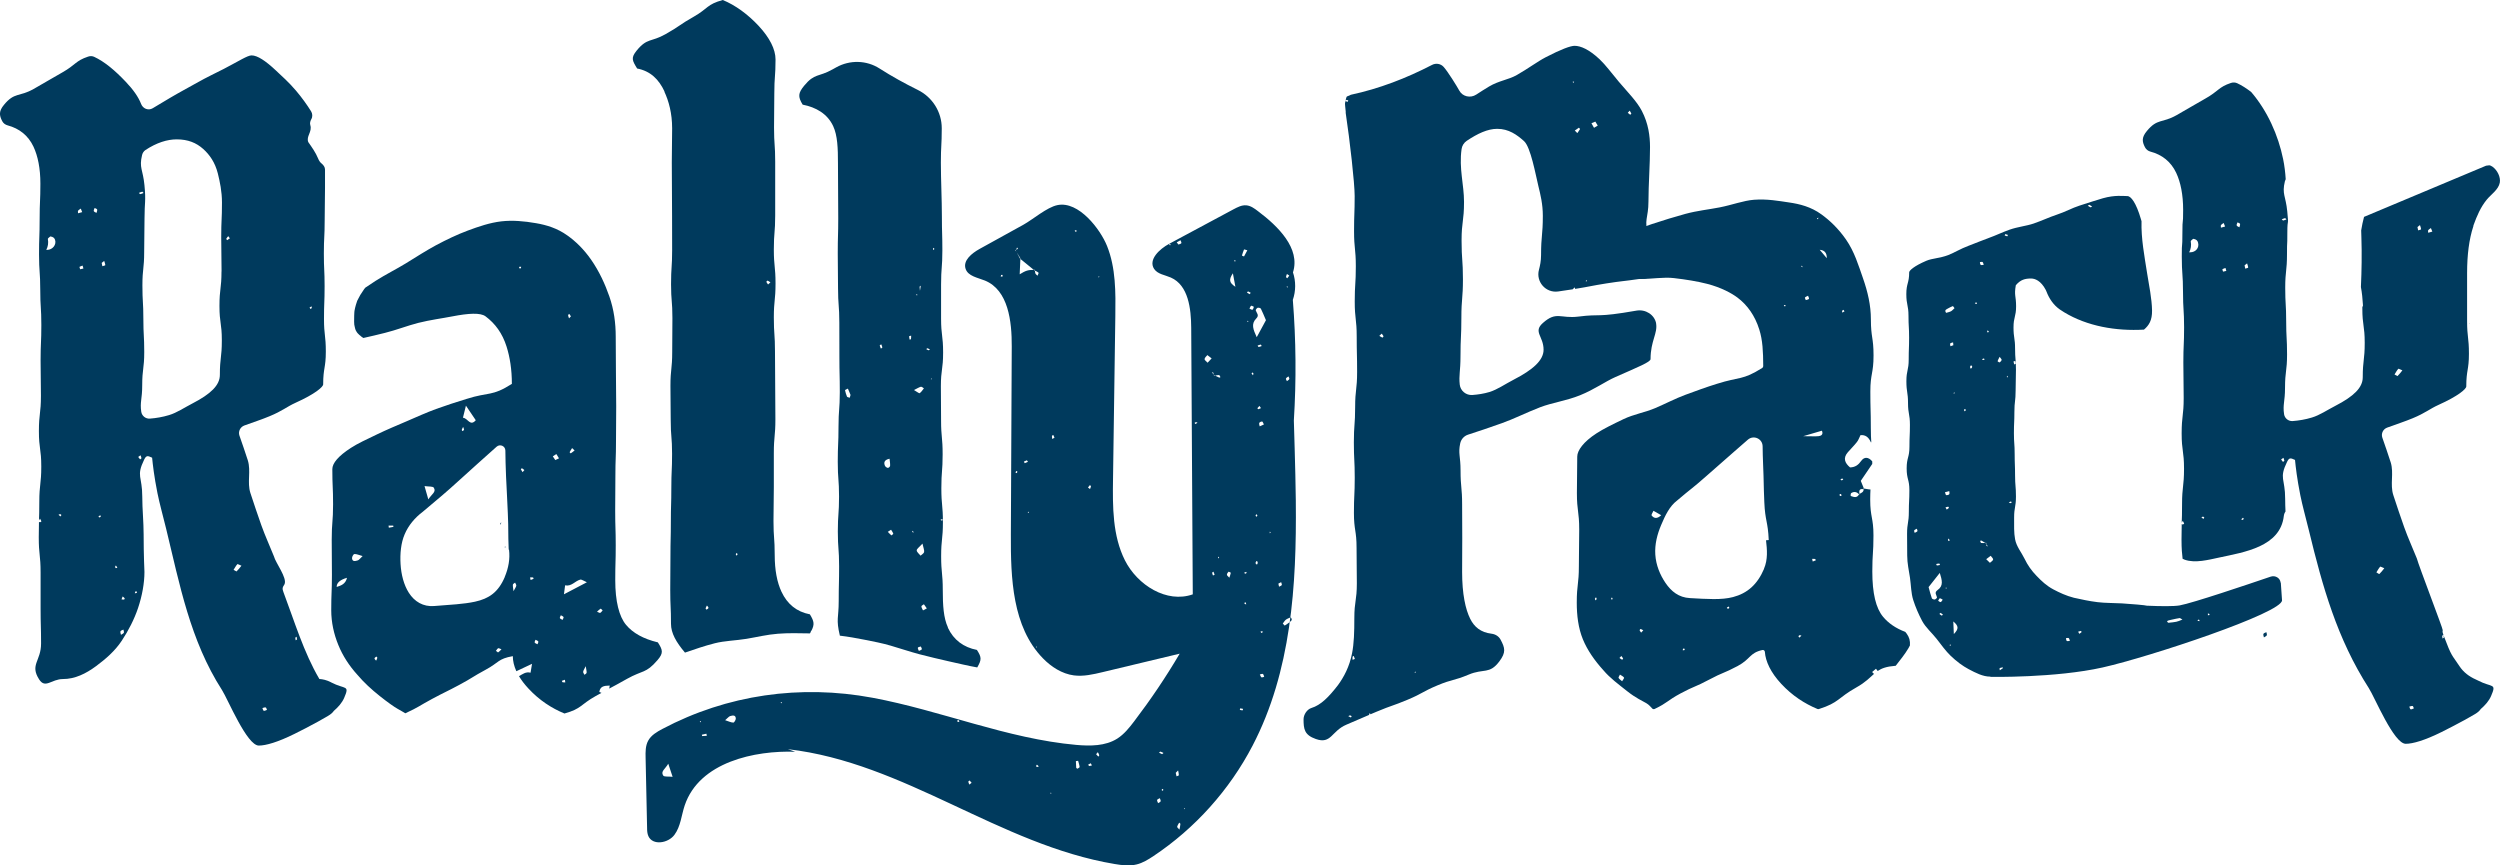 <?xml version="1.0" encoding="UTF-8"?>
<svg id="Layer_2" data-name="Layer 2" xmlns="http://www.w3.org/2000/svg" viewBox="0 0 368.3 127.47">
  <defs>
    <style>
      .cls-1 {
        fill: #003a5d;
      }
    </style>
  </defs>
  <g id="Artwork">
    <g>
      <path class="cls-1" d="m139.65,92.43c-.65-1.39-.76-3.26-.76-5.5,0-2.5-.24-2.5-.24-5s.26-2.5.26-5-.23-2.5-.23-5,.19-2.5.19-5-.23-2.5-.23-5-.03-2.5-.03-5,.33-2.5.33-5-.3-2.5-.3-5,0-2.5,0-5,.19-2.5.19-5.01-.07-2.5-.07-5-.15-5.45-.15-7.96.13-2.51.13-5.01c0-.02,0-.04,0-.06,0-2.4-1.38-4.58-3.53-5.64-1.94-.96-3.83-2-5.64-3.16-1.92-1.23-4.37-1.28-6.37-.17-.16.09-.33.18-.52.29-2.13,1.2-2.65.53-4.21,2.42-.88,1.08-.95,1.6-.22,2.79,1.96.38,3.64,1.34,4.49,3.15.65,1.39.71,3.28.71,5.51,0,2.56.04,5.51.04,8.08s-.07,2.56-.07,5.13.04,2.56.04,5.12.19,2.56.19,5.12.01,2.56.01,5.12.06,2.56.06,5.13-.19,2.56-.19,5.13-.11,2.56-.11,5.13.19,2.56.19,5.13-.18,2.56-.18,5.12.19,2.56.19,5.13-.06,2.57-.06,5.13-.42,2.6.17,5.1c1.27.15,2.4.36,3.69.61,1.25.25,2.53.49,3.79.86,1.47.43,2.86.9,4.21,1.26,1.49.39,2.92.72,4.27,1.03,1.52.34,2.93.68,4.28.92.65-1.14.66-1.48-.05-2.58-1.96-.38-3.43-1.46-4.28-3.28Zm-14.47-33.83c-.24-.09-.38-.1-.4-.16-.12-.31-.23-.63-.29-.95-.01-.05.27-.16.42-.24.13.3.27.6.38.9.03.07-.04.17-.11.45Zm10.47-16.52c-.05.29-.08.52-.12.76-.02-.2-.05-.4-.06-.6,0-.04.09-.08.19-.16Zm-.53,1.27v.17s-.2-.08-.2-.08l.2-.1Zm-5.35,8c-.06-.16-.14-.32-.17-.48,0-.03.15-.09.23-.14.06.15.13.3.16.46,0,.04-.14.11-.21.16Zm.61,17.29c-.23-.52-.09-.9.67-1.06.04.37.1.71.08,1.05,0,.11-.23.32-.33.3-.15-.02-.36-.16-.42-.3Zm.95,10.24c-.19-.16-.36-.35-.54-.53.13-.08.26-.17.48-.31.12.19.26.37.33.57.02.06-.27.28-.28.27Zm2.88-28.92s-.12.06-.19.09c-.04-.17-.09-.33-.09-.5,0-.04.2-.07.3-.1,0,.17,0,.35-.03.52Zm.17,28.41c.03-.06.06-.13.08-.19.05.09.11.18.16.27-.08-.02-.16-.05-.24-.07Zm1.3-21.39c.11-.03.29.15.43.23-.2.25-.37.54-.62.71-.09.06-.39-.2-.84-.46.48-.24.74-.41,1.03-.49Zm.22,23.11c.14.65.29.96.24,1.24-.04.2-.34.35-.52.53-.2-.26-.56-.51-.57-.78,0-.23.38-.47.84-.99Zm-.11,15.57c-.06.12-.28.15-.42.23-.06-.16-.19-.34-.15-.47.03-.1.28-.12.44-.18.05.15.19.34.14.43Zm.19-5.73c-.09-.21-.23-.4-.24-.6,0-.1.24-.21.37-.31.14.2.29.41.43.61-.15.08-.3.16-.57.3Zm.81-38.33c-.12-.03-.24-.12-.35-.18.07-.04.14-.08.21-.12.12.06.24.13.35.19-.07.04-.15.13-.21.11Zm.34,4.25l.1-.14.03.18-.13-.04Zm.38-19.01c-.02-.07-.04-.13-.07-.21.04-.04.09-.08.14-.12.02.06.07.13.06.19-.01.06-.09.1-.13.14Zm1.23,39.65c.06,0,.11.07.17.11-.06.03-.12.06-.18.1-.06-.04-.11-.08-.17-.12.06-.03.12-.09.19-.09Z"/>
      <path class="cls-1" d="m280.89,93.35c-.05-.07-.1-.13-.2-.26-1.41-.53-2.49-1.28-3.28-2.23-1.05-1.27-1.58-3.44-1.58-6.67,0-2.65.17-2.65.17-5.3s-.48-2.65-.48-5.3c0-.61.02-1.08.04-1.48-.3,0-.65-.1-.97-.14.01.04.03.07.04.1-.04,0-.06-.01-.09-.02.05.43-.3.55-.6.71,0,.04.01.08.02.12-.03-.03-.05-.05-.08-.07-.29.59-.76.43-1.22.26-.04-.01-.03-.36.05-.42.44-.29.83-.18,1.17.16,0,0,0,0,0,0,0,0,0,0,0,0,.02-.01.04-.02.06-.03-.07-.46-.05-.84.6-.71,0-.03,0-.06-.01-.1.02,0,.04,0,.06,0-.16-.4-.32-.8-.46-1.13.62-.91,1.17-1.71,1.69-2.49,0-.02,0-.04,0-.06,0-.11,0-.22,0-.32-.56-.67-1.18-.69-1.61-.09-.44.62-.9.96-1.66.98-.76-.64-1.08-1.36-.33-2.23.44-.51.93-.98,1.34-1.51.23-.28.34-.65.53-1.02.73-.05,1.19.29,1.53,1.06.04,0,.03,0,.06-.01-.04-.53-.07-1.16-.07-2.17,0-2.65-.07-2.65-.07-5.3s.47-2.65.47-5.31-.39-2.65-.39-5.31c0-2.08-.46-4.05-1.16-6.06-.66-1.88-1.25-3.9-2.51-5.72-1.15-1.65-2.42-2.83-3.62-3.7-1.54-1.12-3.2-1.53-4.8-1.76-1.45-.21-3.18-.54-5.14-.39-1.55.12-3.2.76-5.04,1.12-1.57.31-3.29.48-5.06.96-1.57.43-3.21.93-4.93,1.5-1.41.47-2.99,1.08-4.51,1.67.21,2.12.23,4.24.05,6.36.95,0,1.89.05,2.8.06,1.73,0,3.39-.31,4.91-.13,1.8.21,3.46.48,4.86.84,2.11.54,3.65,1.4,4.48,2.02,1.47,1.1,2.59,2.67,3.23,4.72.5,1.57.57,3.27.58,5.39,0,.11-.06.21-.15.27-2.94,1.85-3.26,1.25-6.69,2.34-1.55.48-3.07,1.04-4.62,1.61-1.52.56-2.96,1.33-4.47,1.97-1.49.63-3.15.9-4.64,1.61-1.59.76-2.96,1.43-3.99,2.1-1.92,1.24-2.84,2.52-2.84,3.43,0,2.69-.05,2.69-.05,5.37s.34,2.69.34,5.38-.05,2.69-.05,5.38-.31,2.69-.31,5.38c0,1.87.22,3.74.9,5.4.66,1.61,1.74,3.15,3.03,4.57.96,1.14,2.23,2.07,3.5,3.08,1.27,1.01,2.29,1.45,2.81,1.76.42.24.67.58.89.8.09.09.24.11.35.05,1.91-.91,1.83-1.22,3.82-2.29,2.05-1.1,2.14-.92,4.19-2.02,2.05-1.1,2.15-.91,4.21-2.01,1.94-1.04,1.73-1.93,3.65-2.36.18-.04.34.09.36.27.1,1.41.86,3.04,2.4,4.7,1.63,1.76,3.46,2.93,5.35,3.72.07.03.15.03.23,0,2.98-.95,2.72-1.62,5.52-3.19,1.34-.75,1.96-1.44,2.59-1.99-.08-.01-.19-.18-.29-.27.19-.16.38-.32.57-.48.07.09.15.2.25.33.58-.39,1.29-.66,2.58-.76.03,0,.05,0,.07,0,.65-.84,1.33-1.66,1.88-2.59.08-.13.15-.27.22-.41.05-.7-.08-1.18-.48-1.75Zm-45.83-4.9c-.04-.08-.11-.17-.1-.25.01-.07.11-.14.17-.21.03.09.07.17.1.26-.06.07-.12.13-.17.2Zm3.8,8.19c.09.12.19.24.26.38.01.03-.13.18-.15.17-.14-.07-.26-.17-.39-.26.09-.1.19-.2.28-.29Zm-1.35-8.31c-.06-.02-.16-.04-.16-.07,0-.07.04-.14.06-.22.06.02.15.04.15.07,0,.07-.03.14-.04.21Zm1.46,12.03c-.18-.16-.4-.29-.52-.49-.05-.08.11-.29.2-.49.21.15.48.25.6.44.06.09-.18.35-.28.54Zm2.81-7.15c-.08-.12-.18-.23-.24-.37-.01-.03.13-.19.17-.18.14.05.27.14.38.2-.1.11-.21.23-.32.34Zm1.54-17.27c-.08-.1.17-.46.27-.69.36.21.72.42,1.14.65-.62.58-1.07.47-1.41.04Zm4.59,19.87c0-.08,0-.17.04-.23.02-.04.11-.03.18-.04.02.07.05.15.07.22-.1.02-.19.04-.28.05Zm6.82-6.21c-.03.05-.14.06-.21.09-.04-.06-.08-.12-.12-.19.1-.05.21-.1.31-.15.01.08.06.18.03.24Zm5.15-5.8c-.99,2.33-2.48,3.61-4.57,4.16-1.7.45-3.82.29-6.36.15-1.63-.09-2.74-.98-3.6-2.25-.79-1.17-1.39-2.59-1.49-4.16-.1-1.52.29-3.01.86-4.35.59-1.4,1.23-2.77,2.36-3.62,2.12-1.81,2.19-1.73,4.27-3.57,2.09-1.85,2.1-1.84,4.19-3.68.68-.6,1.36-1.19,1.96-1.71.85-.73,2.16-.14,2.17.98.01.81.03,1.72.07,2.65.12,2.8.06,2.8.18,5.59.12,2.8.53,2.78.65,5.57,0,0-.4.03-.4.03.16,1.39.29,2.82-.3,4.2Zm3.12-38.67c-.07,0-.13-.03-.2-.06.02-.05.05-.14.07-.14.07,0,.13.04.2.06-.03.05-.05.13-.08.13Zm4.93-13.05c-.06.08-.12.16-.19.23-.02-.06-.04-.12-.05-.18.08-.02.16-.04.24-.05Zm-2.02,11.75c.11-.12.29-.18.45-.26.05.16.19.37.13.46-.08.11-.3.13-.46.18-.04-.13-.17-.33-.12-.38Zm-.83,50.11c-.05-.07-.14-.16-.13-.21.02-.07.13-.12.2-.17l.24.09c-.11.1-.21.19-.32.29Zm.28-54.65c.03-.06.06-.11.09-.17.04.08.08.17.12.25-.07-.03-.14-.05-.21-.08Zm1.69,43.43c-.03-.13-.06-.26-.09-.39.15,0,.3-.01.44.02.04,0,.07.12.11.19-.16.06-.31.12-.47.19Zm.92-18.47c-.55.06-1.11.01-2.32.01,1.32-.39,2.03-.59,2.75-.81.22.49-.03.75-.44.79Zm1.15-26.21c-.4-.49-.67-.8-1.04-1.24q1.07.08,1.04,1.24Zm1.96,35.03c-.06-.04-.08-.15-.08-.23,0-.03.17-.09.2-.07.06.06.08.16.11.24-.08.02-.19.09-.23.06Zm.25-2.3c-.07-.03-.14-.06-.21-.09.09-.07.17-.16.26-.2.03-.01.11.11.17.17-.07.04-.14.08-.22.12Zm.07-24.73c0-.09-.04-.19-.01-.26.02-.06.12-.09.19-.14.05.08.1.15.15.23-.11.06-.22.12-.32.18Z"/>
      <path class="cls-1" d="m243.99,47.67c-.24-1.32-1.58-2.14-2.9-1.91-6.09,1.07-5.12.44-8.56.88-2.65.33-3.22-.84-5.22.93-1.5,1.32.09,1.95.09,3.95,0,1.57-1.6,2.97-4.4,4.41-1.28.66-2.4,1.46-3.57,1.82-.83.25-1.69.38-2.52.44-.92.07-1.76-.61-1.86-1.53-.15-1.39.11-1.96.11-4.14,0-2.85.13-2.85.13-5.69s.23-2.84.23-5.69-.2-2.85-.2-5.69.36-2.85.36-5.7c0-2.59-.76-4.91-.36-7.79.07-.5.35-.94.77-1.22,1.6-1.07,3.08-1.76,4.48-1.76,1.7,0,2.9.87,3.95,1.81.98.88,1.7,4.92,2.11,6.61.31,1.25.66,2.69.66,4.39,0,2.89-.26,2.89-.26,5.78,0,.9-.16,1.59-.31,2.17-.48,1.77,1.01,3.46,2.83,3.2.88-.13,1.57-.23,2.14-.32.1-.1.2-.19.29-.29.02.08.05.16.07.23,2.26-.36,2.29-.44,4.62-.81,2.36-.37,2.37-.29,4.74-.64.27-.03.54-.05.81-.06.74-.03,1.34-.62,1.37-1.36.06-1.36.04-2.72-.06-4.08-.18-.28-.4-.62-.58-.9-.05-.04-.08-.09-.1-.14-.72-2.12,0-2.43,0-4.88s.23-5.46.23-8.02c0-1.63-.24-3.47-1.2-5.32-.74-1.43-2.07-2.74-3.39-4.3-1.09-1.3-1.95-2.48-2.83-3.31-1.55-1.46-2.8-1.99-3.69-1.99-.62,0-2.01.52-4.27,1.69-1.16.6-2.65,1.71-4.24,2.61-1.22.7-2.62.82-4.1,1.7-.64.38-1.25.78-1.89,1.19-.84.55-2,.3-2.48-.58-.35-.64-1.66-2.77-2.31-3.5-.43-.48-1.13-.6-1.71-.3-3.78,1.96-7.79,3.51-11.96,4.4-.14.08-.28.14-.45.2-.03.01-.07.03-.1.04-.02.01-.04.02-.06.04,0,0-.01.02-.02.04-.01.04-.04.1-.04.1-.01.05-.03.09-.04.14-.03.1-.05.2-.07.3.05-.04.09-.07.14-.11.09.03.17.06.26.08-.04.08-.09.23-.1.22-.11-.03-.21-.07-.31-.12-.02.1-.05.2-.07.3,0,.06,0,.13,0,.2,0,.12.02.24.03.35.03.23.05.46.07.69,0,.07,0,.14,0,.21.62,4.13,1.32,10.36,1.32,12.24,0,2.59-.09,2.59-.09,5.18s.26,2.59.26,5.18-.16,2.59-.16,5.18.29,2.59.29,5.18.06,2.59.06,5.19-.29,2.59-.29,5.19-.19,2.59-.19,5.19.13,2.59.13,5.19-.12,2.59-.12,5.18.39,2.59.39,5.19.04,2.6.04,5.19-.37,2.6-.37,5.19c0,1.94-.04,3.65-.34,5.16-.39,1.96-1.17,3.42-2.06,4.65-1.38,1.79-2.55,2.96-3.92,3.38-.65.2-1.16.98-1.16,1.67,0,1.43.12,2.31,1.81,2.9,2.29.81,2.28-1.18,4.52-2.12,1.78-.75,2.15-.93,3.35-1.44-.01-.03-.02-.06-.02-.09.01-.06.08-.11.12-.17.02.06.04.12.07.18.27-.12.57-.24.95-.4,2.24-.94,2.29-.81,4.53-1.75,2.24-.94,2.15-1.17,4.39-2.11,2.24-.94,2.37-.65,4.61-1.59,2.24-.94,3.05,0,4.51-1.94,1.02-1.35.83-1.99.19-3.2-.26-.5-.77-.81-1.32-.88-1.63-.2-2.56-1-3.16-2.2-.7-1.4-1.19-3.66-1.19-6.9,0-2.49.02-2.49.02-4.98s-.02-2.49-.02-4.98-.23-2.49-.23-4.99c0-2.09-.37-2.52-.05-4,.13-.6.57-1.09,1.16-1.28,1.52-.49,3.19-1.05,4.95-1.68,1.79-.63,3.61-1.56,5.65-2.35,1.8-.69,3.89-.96,5.89-1.77,2.13-.86,3.74-2.04,5.22-2.69,3.35-1.48,5.17-2.21,5.17-2.64,0-2.7,1.08-3.78.81-5.29Zm-3.9-31.37c.08.15.18.29.24.44,0,.03-.16.17-.17.16-.13-.08-.24-.19-.36-.29.1-.1.2-.2.29-.31Zm-5.07,1.61c.11.19.24.39.36.59-.19.11-.37.22-.55.33-.12-.22-.25-.45-.38-.67.16-.07.32-.14.58-.25Zm-1.3,23.32l.06.22-.18-.03.12-.19Zm-1.11-22.41s.17.16.16.19c-.11.2-.25.39-.4.6-.17-.17-.27-.27-.37-.38.2-.14.4-.29.61-.42Zm-.71-6.81l-.07.2-.17-.15.24-.05Zm-32.88,93.69c-.13-.06-.26-.13-.39-.19.09-.04.17-.12.25-.12.09,0,.17.08.25.12-.04.07-.1.19-.11.19Zm.24-8.5c0-.15-.03-.3,0-.45,0-.04.11-.08.17-.12.06.15.11.3.17.45-.11.04-.22.08-.33.12Zm4.4-47.46c-.16-.07-.31-.17-.46-.26.12-.11.23-.22.35-.33.09.13.21.24.27.39.01.04-.14.22-.17.21Zm4.7,49.29l.2-.09v.17s-.2-.08-.2-.08Z"/>
      <polygon class="cls-1" points="198.73 102.5 198.73 102.65 198.55 102.57 198.73 102.5"/>
      <path class="cls-1" d="m96.9,94.63c-2.11-.51-3.67-1.37-4.68-2.59-1.01-1.22-1.58-3.45-1.58-6.57,0-2.56.07-2.56.07-5.12s-.08-2.56-.08-5.12.03-2.56.03-5.12.09-2.56.09-5.12.03-2.56.03-5.12-.04-2.56-.04-5.13-.03-2.56-.03-5.13c0-2.01-.26-3.99-.94-5.94-.63-1.81-1.47-3.66-2.69-5.42-1.11-1.59-2.32-2.73-3.49-3.56-1.49-1.07-3.06-1.54-4.61-1.81-1.78-.31-3.48-.46-5.14-.27-1.67.2-3.3.75-4.96,1.37-1.52.57-3.06,1.3-4.67,2.16-1.42.77-2.86,1.69-4.41,2.65-1.38.85-2.93,1.61-4.46,2.58-.5.32-1,.66-1.51,1-.04.04-.07.09-.11.13-.04.05-.06.08-.08.1-.02.03-.04.06-.07.11-.17.24-.34.49-.49.74-.15.26-.29.52-.42.79-.02.05-.04.08-.05.11,0,.03-.02.07-.04.13-.05.14-.1.28-.14.43-.09.3-.16.61-.21.91,0,.06-.02.18-.02.23-.01.16-.01.32-.02.47,0,.3-.02.59-.01.88,0,.12.02.24.02.37,0,.02,0,.02,0,.04.05.21.08.43.14.63.02.07.05.14.07.2,0,0,0,0,0,0,.06.08.11.19.16.28-.01-.02.09.13.13.17.08.08.16.16.24.24.12.11.54.41.19.18.14.09.28.19.41.28,1.04-.23,2.1-.48,3.17-.75,1.67-.41,3.3-1.06,4.9-1.47,1.79-.45,3.54-.67,5.02-.96,2.42-.47,4.16-.57,4.91-.01,1.42,1.06,2.48,2.49,3.1,4.46.49,1.56.78,3.37.78,5.49-2.97,1.89-3.33,1.15-6.69,2.22-1.49.46-2.99.94-4.48,1.48-1.47.54-2.9,1.19-4.36,1.82-1.44.61-2.88,1.22-4.32,1.91-1.54.74-2.85,1.34-3.85,1.99-1.86,1.2-2.75,2.26-2.75,3.14,0,2.59.11,2.59.11,5.19s-.2,2.6-.2,5.19.03,2.6.03,5.2-.1,2.6-.1,5.2c0,1.8.39,3.54,1.05,5.14.63,1.55,1.58,3.04,2.83,4.41.93,1.1,2.04,2.12,3.26,3.09,1.22.97,2.11,1.59,2.62,1.88.51.3.9.5,1.15.67,2.04-.94,1.98-1.06,3.95-2.12,1.98-1.06,2.01-1,3.99-2.06,1.98-1.06,1.92-1.17,3.9-2.24,1.98-1.06,1.79-1.61,4-2,0,.7.17,1.44.52,2.22.78-.37,1.5-.7,2.31-1.09-.09.53-.16.92-.22,1.31-.69-.19-1.18.22-1.7.51.35.59.81,1.2,1.39,1.82,1.6,1.73,3.45,2.92,5.31,3.68,2.54-.71,2.31-1.29,4.61-2.58.32-.18.59-.33.84-.46-.11-.05-.22-.09-.32-.14.13-.8.63-.92,1.54-.94-.03.17-.06.31-.08.45.72-.38,1.28-.68,2.65-1.45,2.3-1.29,2.74-.74,4.46-2.74.91-1.06.79-1.49.03-2.66Zm-47.3-8.16q-.02-.91,1.52-1.35c-.21.92-.86,1.14-1.52,1.35Zm3.09-3.91c-.33.1-.79.24-.83-.33-.01-.21.21-.61.35-.61.31-.02.64.14,1.21.3-.38.35-.52.58-.72.64Zm2.72,14.77c-.09-.11-.24-.22-.24-.33,0-.1.18-.19.27-.28.05.07.16.14.15.19-.03.15-.11.28-.18.42Zm1.87-19.59c-.01-.08-.02-.15-.04-.31.24,0,.47-.01.69,0,.01,0,.03.19.03.19-.22.05-.45.08-.68.12Zm11.36-17.98c.58.86,1,1.48,1.45,2.15-.84.97-1.17-.32-1.89-.37.13-.51.24-.99.44-1.78Zm-.41,3.13c.05.15.13.3.13.45,0,.05-.18.11-.27.17-.02-.08-.08-.17-.05-.23.04-.14.13-.26.19-.39Zm-4.32,8.96c.4.63-.32.94-.81,1.72-.24-.84-.36-1.26-.56-1.96.63.09,1.24.02,1.37.24Zm9.46,24.27s-.2-.16-.31-.24c.11-.13.19-.3.33-.38.08-.04.25.07.49.15-.19.19-.33.36-.51.47Zm1-11.13c-.96,2.27-2.34,3.2-4.39,3.65-1.64.36-3.64.45-6.02.64-1.62.13-2.9-.65-3.73-1.95-.73-1.14-1.13-2.68-1.22-4.23-.09-1.51.05-3.1.6-4.38.57-1.35,1.54-2.47,2.63-3.29,2.04-1.75,2.08-1.71,4.1-3.49,2.02-1.78,1.98-1.82,4-3.61,1.01-.9,2.05-1.82,2.82-2.52.5-.45,1.29-.1,1.29.57.01,1.05.04,2.44.1,3.8.12,2.7.15,2.7.26,5.4.12,2.7.02,2.7.13,5.4,0,0,.05,0,.05,0,.16,1.34-.07,2.68-.63,4.01Zm1.28,2.11c-.05-.5-.12-.75-.09-.98.02-.11.21-.19.32-.29.06.15.2.32.18.45-.04.21-.19.39-.41.81Zm9-20.74c-.19.15-.37.3-.57.43-.01,0-.18-.15-.16-.18.1-.2.23-.39.36-.6.17.16.27.25.37.35Zm-.79-20.12c.08.12.16.24.25.36-.09.1-.19.2-.28.3-.05-.16-.12-.31-.14-.47,0-.06.11-.13.17-.19Zm-7.33-6.7c-.02-.07-.04-.15-.07-.22.1,0,.21-.02.31-.03-.01.08,0,.17-.05.23-.03.04-.13.02-.2.02Zm.45,30.01c-.09-.14-.18-.27-.25-.41-.01-.03.14-.17.16-.16.13.07.24.18.36.27-.09.1-.18.21-.27.31Zm1.19,15.9c-.02-.13-.05-.26-.08-.39.15,0,.29-.01.43.01.04,0,.06.13.09.2-.15.06-.3.12-.45.18Zm1.01,9.46c-.15-.08-.34-.13-.41-.25-.05-.08.08-.27.12-.41.14.08.34.13.41.25.05.09-.07.27-.12.42Zm2.63-27.13c-.12-.18-.24-.37-.37-.55.18-.11.35-.23.52-.34.13.21.26.42.39.63-.15.07-.3.14-.55.26Zm.81,22.86c.14.09.34.14.4.27.04.09-.09.27-.14.41-.14-.08-.34-.14-.4-.26-.04-.09.09-.27.14-.41Zm.23,9.86s-.06-.13-.08-.2c.15-.05.3-.11.45-.16.02.13.04.26.06.39-.15,0-.29,0-.43-.03Zm3.26-1.08c-.07-.15-.22-.31-.2-.45.03-.21.17-.4.38-.83.07.5.15.74.13.97-.01.11-.2.2-.31.3Zm-3.03-11.87c.07-.54.12-.93.17-1.32.94.21,1.46-.64,2.23-.84.21-.05.49.18.98.39-1.25.65-2.21,1.16-3.38,1.77Zm5.35,2.74c-.08.04-.24-.08-.48-.17.2-.18.35-.35.53-.45.04-.02.2.16.3.25-.12.13-.21.3-.35.36Z"/>
      <path class="cls-1" d="m49.99,74.24c-.06.01-.16.06-.17.04-.04-.06-.05-.14-.07-.21.1-.02.19-.04.29-.06-.01.08-.03.15-.05.23Z"/>
      <polygon class="cls-1" points="51.19 81.63 51.28 81.43 51.37 81.64 51.19 81.63"/>
      <path class="cls-1" d="m66.37,65.65c.07.03.14.06.21.09-.04.08-.07.15-.11.23-.06-.03-.18-.06-.18-.1,0-.07.05-.15.08-.23Z"/>
      <path class="cls-1" d="m66.94,93.17c.07-.04.15-.11.22-.11.06,0,.12.08.19.13-.07.04-.14.08-.21.12-.07-.05-.14-.09-.2-.14Z"/>
      <path class="cls-1" d="m83.22,92.63c-.07.04-.15.1-.22.1-.06,0-.12-.09-.18-.14.07-.04.14-.07.21-.11.07.05.13.1.19.15Z"/>
      <polygon class="cls-1" points="81.96 73.13 82.12 73.26 81.9 73.32 81.96 73.13"/>
      <polygon class="cls-1" points="74.48 80.52 74.48 80.65 74.3 80.59 74.48 80.52"/>
      <path class="cls-1" d="m73.84,76.93c-.02.13-.04.26-.06.4-.03-.07-.05-.14-.08-.21.05-.06.09-.12.14-.18Z"/>
      <path class="cls-1" d="m97.87,13.49c.65,1.39,1.15,3.19,1.15,5.42,0,2.5-.05,2.5-.05,5s.04,5.45.04,7.95.01,2.5.01,5-.16,2.5-.16,5,.2,2.5.2,5-.03,2.5-.03,5-.26,2.5-.26,5,.04,2.5.04,5,.2,2.5.2,5-.11,2.5-.11,5.01-.07,2.5-.07,5-.06,2.5-.06,5.01-.03,2.51-.03,5.01.11,2.51.11,5.01c0,1.37.76,2.7,2.06,4.24,1.41-.48,2.82-.98,4.4-1.38,1.47-.37,3.07-.39,4.66-.65,1.51-.25,3.04-.63,4.63-.75,1.53-.12,3.13-.08,4.72-.05.05-.09.09-.17.14-.25,0-.03,0-.06-.01-.09.03-.02.06-.04.09-.06.47-.92.41-1.36-.23-2.41-1.96-.38-3.32-1.5-4.18-3.32-.65-1.39-1-3.19-1-5.42,0-2.5-.18-2.5-.18-5s.05-2.5.05-5,0-2.5,0-5,.23-2.5.23-5-.03-2.5-.03-5-.03-2.5-.03-5-.17-2.5-.17-5,.25-2.5.25-5-.25-2.5-.25-5,.2-2.5.2-5.01,0-5.45,0-7.95-.17-2.5-.17-5.01.04-2.51.04-5.01.18-2.51.18-5.01c0-1.52-.87-3.21-2.47-4.94-1.61-1.73-3.45-3.07-5.3-3.83-2.36.64-2.15,1.25-4.28,2.46-2.13,1.2-2.03,1.38-4.17,2.58-2.13,1.2-2.68.51-4.23,2.4-.88,1.08-.67,1.46.06,2.65,1.96.38,3.19,1.58,4.04,3.4Zm15.2,27.84c.15.07.29.17.43.27-.12.1-.23.21-.35.31-.08-.13-.19-.24-.25-.38-.01-.04.14-.2.17-.19Zm-4.53,40.13c.04.07.12.14.11.2,0,.07-.09.13-.14.2-.04-.07-.12-.15-.11-.22,0-.06.09-.12.14-.18Zm-4.39,7.75c.08.11.23.23.22.34,0,.1-.18.18-.28.27-.05-.07-.15-.15-.14-.2.04-.15.13-.28.2-.42Z"/>
      <path class="cls-1" d="m190.9,73.85c-.03-2.61-.1-5.21-.17-7.79-.04-1.37-.08-2.74-.12-4.11.37-5.92.32-11.86-.15-17.77.45-1.3.46-2.75.02-4.05,1.13-3.54-2.2-6.81-5.18-9.04-.51-.39-1.06-.79-1.7-.84-.66-.06-1.28.27-1.87.58-3.16,1.7-6.33,3.39-9.49,5.09-1.43.77-3.1,2.33-2.22,3.69.52.79,1.61.9,2.47,1.28,2.59,1.14,2.98,4.58,3,7.41.08,13.09.16,26.18.23,39.26-3.84,1.36-8.16-1.37-9.99-5-1.83-3.63-1.82-7.89-1.76-11.96.11-8.01.23-16.01.34-24.02.05-3.5.08-7.1-1.22-10.34-.97-2.43-4.17-6.68-7.32-6.02-1.56.33-3.57,2.09-4.99,2.88-2.16,1.19-4.32,2.39-6.48,3.58-1.13.63-2.46,1.69-2.05,2.92.36,1.09,1.77,1.3,2.84,1.73,3.46,1.41,3.98,6,3.96,9.73-.04,9.22-.09,18.44-.13,27.67-.03,6.45.21,13.6,4.7,18.23,1.24,1.28,2.83,2.31,4.59,2.54,1.41.18,2.84-.15,4.22-.48,3.79-.91,7.57-1.81,11.36-2.72-2.03,3.45-4.27,6.77-6.7,9.96-.72.95-1.49,1.91-2.49,2.55-1.75,1.11-3.97,1.11-6.04.93-10.2-.91-19.94-5.07-30.04-6.95-10.59-1.97-21.39-.46-30.94,4.6-.81.43-1.65.92-2.09,1.73-.41.75-.4,1.65-.38,2.5.07,3.45.15,6.89.22,10.34,0,.41.02.84.19,1.22.63,1.41,2.9,1.06,3.83-.18s1.03-2.88,1.52-4.34c2.16-6.42,10.36-8.12,16.29-7.91-.37-.13-.73-.26-1.1-.38,17.22,1.97,31.18,14.08,48.17,16.92,1.07.18,2.17.32,3.22.06.9-.22,1.71-.72,2.49-1.24,6.12-4.08,11.19-9.73,14.59-16.26,5.69-10.93,6.5-23.52,6.37-35.97Zm-18.53-37.68c-.05-.09-.11-.17-.16-.26.08.02.17.05.25.07-.03.06-.06.13-.09.19Zm1.67-.35c-.06.11-.28.14-.43.21-.08-.11-.17-.22-.26-.33.19-.1.37-.21.56-.31.05.15.18.34.12.43Zm-26.61,4.94c.01-.08.03-.16.05-.24.06-.01.16-.05.18-.03.04.06.05.14.07.22-.1.02-.2.03-.3.05Zm2.37,28.94c-.07-.02-.14-.05-.2-.07.03-.08.06-.16.1-.24.06.02.17.05.18.07,0,.08-.04.15-.07.23Zm1.04-1.7c.15-.06.29-.13.44-.19.05.08.11.15.16.22-.16.07-.32.15-.48.21-.01,0-.08-.16-.12-.24Zm.73,7.55l-.19-.1.22-.06-.02.16Zm1.04,19.81l.09-.16.05.18-.14-.02Zm.25-54.73c-.11-.11-.27-.21-.33-.35-.05-.12-.05-.27-.06-.41-.03-.01-.06-.03-.09-.04-.03-.02-.06-.05-.09-.07-.86,0-1.19.11-2.07.65.03-.78.07-1.52.1-2.26-.02-.02-.04-.03-.06-.05l.06-.06s-.06.06-.06.06c-.16-.31-.33-.63-.49-.94-.07-.1-.13-.2-.2-.31.04-.02.09-.04.13-.06.04-.11.09-.23.13-.34.05.07.09.14.14.21-.09.04-.18.09-.27.13-.02.05-.03.09-.05.14,0,0-.08-.08-.08-.08l.07.07c.04.08.08.16.12.23.19.29.37.58.56.88,0,.04,0,.07,0,.11.66.54,1.31,1.07,1.97,1.61.06,0,.11,0,.17,0,0,0,0,0,0,0,0,.04,0,.08,0,.12.19.09.39.17.54.31.04.04-.1.29-.16.45Zm2.16,24.03c-.02-.15-.06-.3-.05-.44,0-.05.13-.1.2-.14.06.13.12.26.18.4-.11.06-.21.13-.32.19Zm3.37-30.54s-.04-.1-.06-.16c.08-.02.16-.05.23-.04.02,0,.04.11.06.17-.08.01-.15.05-.22.03Zm2.18,37.92c-.1-.07-.19-.15-.29-.22.09-.12.19-.24.29-.36.05.06.15.13.15.19-.02.14-.09.26-.14.4Zm1.31-31.13l-.06-.19h.14s-.08.19-.08.19Zm-64.17,73.35c-.42-.62.28-.95.74-1.75.27.83.41,1.24.64,1.93-.63-.07-1.24.03-1.38-.18Zm5.46-7.82l-.07-.21h.17s-.1.21-.1.21Zm.27,1.99s-.04-.19-.04-.19c.22-.06.45-.1.67-.15.01.08.03.15.06.31-.24.02-.46.03-.69.04Zm4.58-1.98c-.31,0-.64-.17-1.19-.35.39-.33.55-.56.75-.61.33-.09.8-.21.82.37,0,.21-.24.6-.37.6Zm7.12-2.84c-.05-.03-.11-.05-.16-.08.08-.04.16-.08.24-.12-.03.07-.05.14-.08.2Zm25.96,2.75c-.05-.02-.05-.14-.08-.22.07-.02.18-.08.2-.06.06.05.08.15.12.23-.08.02-.18.07-.24.05Zm1.7,9.22c-.05-.14-.13-.28-.15-.42,0-.05.12-.12.19-.18.1.11.2.23.3.34-.11.09-.22.18-.33.26Zm10-2.58c-.06,0-.12-.09-.18-.14.05-.07.1-.14.14-.21.1.08.19.17.28.25-.08.03-.17.1-.25.09Zm1.94,3.91l.09-.18.05.2-.14-.02Zm3.99-3.66s-.17-.08-.18-.14c-.03-.33-.04-.65-.05-.98.11-.02.22-.04.33-.05.08.3.19.6.22.91.01.08-.2.19-.32.26Zm1.72-.4s-.1-.12-.15-.19c.12-.07.25-.15.38-.22.06.11.13.21.19.32-.14.03-.28.09-.42.09Zm1.36-1.38c-.11-.12-.22-.24-.33-.36.09-.1.17-.2.26-.3.07.15.16.29.2.44.02.05-.08.14-.13.21Zm9.17,6.59c-.04.11-.24.18-.37.26-.05-.16-.18-.34-.14-.47.04-.12.26-.18.4-.26.05.16.16.34.11.47Zm.22-1.55c-.02-.06-.07-.14-.05-.19.02-.05.11-.07.17-.1.02.07.08.15.05.19-.02.05-.12.06-.18.09Zm0-5.41c-.15-.07-.3-.14-.45-.21.07-.06.16-.18.21-.16.16.04.3.13.45.2-.07.06-.14.12-.21.17Zm2.01,2.75c.12-.12.24-.24.35-.35.04.23.11.46.11.7,0,.06-.22.12-.34.17-.04-.17-.08-.34-.12-.52Zm.55,8.37c-.16-.19-.36-.33-.34-.42.05-.21.19-.41.3-.61.06.06.18.13.18.19-.02.26-.08.51-.14.84Zm.73-3l-.03-.19.13.04-.1.16Zm1.62-56.75s-.08-.11-.13-.17c.07-.04.14-.08.21-.12.07.03.15.06.23.09-.1.07-.2.15-.31.2Zm1.8-9.03c-.16-.18-.45-.36-.45-.54,0-.2.26-.4.41-.59.19.14.37.29.63.49-.26.27-.42.46-.6.64Zm.79,31.35c-.05-.14-.11-.27-.13-.42,0-.04.13-.1.2-.15.05.15.11.3.17.45-.08.04-.16.07-.24.11Zm.79-2.5l-.06-.26.18.03-.12.23Zm.13-26.66c-.21-.09-.4-.19-.61-.29-.05.01-.11.02-.16.03-.01-.06-.02-.12-.04-.19-.09-.11-.19-.22-.28-.33.08.02.2.01.21.05.03.09.05.19.07.28.03.04.07.08.1.12,0,0,0,0,0,0,.03.01.06.03.08.04.2-.04.4-.09.6-.09.07,0,.14.2.21.31-.07.03-.15.09-.2.07Zm1.49,29.48c-.19-.21-.36-.33-.36-.44,0-.15.12-.32.23-.44.03-.03.35.12.34.16-.03.22-.12.42-.21.71Zm.52-44.85c.15.8.24,1.25.37,1.99-.9-.59-1.01-1.03-.37-1.99Zm.3-1.68c-.04-.09-.07-.19-.11-.29.07.03.14.07.21.1-.03.06-.07.13-.1.19Zm1.14,66.07c-.14,0-.28-.04-.42-.07.02-.08.04-.15.06-.23.14.03.28.05.42.08-.02.08-.05.22-.06.22Zm-.11-67c.1-.3.18-.61.31-.9.01-.03.32.08.49.12-.16.3-.32.61-.49.91-.11-.04-.21-.09-.32-.13Zm.4,51.32s-.03-.11-.04-.17c.07-.02.14-.04.22-.06.02.1.03.19.05.29-.07-.02-.16-.02-.22-.06Zm.22-4.5s-.12.04-.18.06c-.03-.07-.06-.13-.09-.2.11-.03.22-.05.34-.08-.02.08-.02.17-.06.22Zm.29-41.54c.14.05.26.14.39.21-.05.07-.11.13-.16.2-.13-.08-.26-.16-.4-.24.06-.06.14-.19.17-.17Zm-.13,4.48l.11-.18.05.21-.16-.03Zm.58-2.36c.08-.05.27.09.4.15-.06.15-.1.39-.19.42-.13.04-.31-.09-.46-.15.08-.15.13-.34.25-.42Zm.25,10.23c-.07-.1-.14-.2-.2-.3.06-.04.12-.07.19-.11.04.07.08.13.11.2-.03.07-.06.14-.09.21Zm.64,27.86c-.06,0-.16,0-.18-.03-.04-.07-.07-.19-.05-.26.13-.28.25-.26.31.04.01.07-.05.16-.08.25Zm-.24-7.19c0-.07.09-.13.14-.2.05.07.13.14.13.21,0,.05-.09.12-.14.17-.05-.06-.13-.13-.13-.19Zm.27-15.82c.09-.12.19-.22.3-.33.08.12.16.22.23.32-.13.06-.26.13-.4.17-.03,0-.14-.15-.13-.16Zm.03-9.22c.15-.06.31-.12.47-.15.03,0,.09.14.13.22-.15.05-.3.12-.45.14-.04,0-.1-.13-.15-.21Zm.25,11.39c.06-.12.28-.21.43-.2.07,0,.14.24.25.43-.21.1-.42.19-.62.28-.03-.17-.12-.37-.06-.5Zm.52,30.72c-.03.07-.06.13-.09.2-.06,0-.15.02-.17-.01-.04-.05-.04-.14-.06-.21.11,0,.21.01.32.02Zm-.21,6.75c-.11-.08-.15-.27-.23-.41.15-.03.35-.13.45-.07.11.06.13.27.19.42-.14.03-.33.12-.41.07Zm-.69-50.1c-.5-1.11-.88-1.94-.06-2.76.48-.48.04-.79-.08-1.18-.03-.1.15-.34.28-.39.13-.04.41.03.47.13.25.49.45,1.01.75,1.7-.37.68-.8,1.47-1.35,2.49Zm1.94,28.91l-.04-.24.17.04-.13.2Zm2.51-38.22c.12.08.23.16.35.24-.1.13-.2.26-.3.39-.06-.06-.19-.13-.18-.19.01-.15.09-.29.13-.43Zm.14,1.84l-.05.17-.16-.13.21-.04Zm-.28,13.56c.06-.13.24-.21.37-.31.05.13.16.3.12.39-.05.13-.23.21-.35.31-.05-.13-.18-.3-.14-.39Zm-.62,30.43c-.06.11-.26.16-.4.24-.04-.15-.07-.3-.1-.45.14-.07.27-.15.41-.22.04.15.14.33.09.44Zm1.04,5.55c-.18.17-.4.28-.61.42-.09-.1-.19-.2-.28-.3.15-.19.27-.41.45-.56.2-.16.46-.24.71-.36.41.45-.06.6-.27.81Z"/>
      <polygon class="cls-1" points="26.45 84.98 26.44 85.13 26.26 85.04 26.45 84.98"/>
      <polygon class="cls-1" points="21.1 52.06 20.9 52.17 20.89 51.97 21.1 52.06"/>
      <path class="cls-1" d="m48.78,100.52c-.68-.35-1.24-.46-1.73-.49-2.3-3.89-3.73-8.67-5.29-12.79-.08-.22-.17-.46-.1-.69.05-.18.18-.32.26-.49.41-.93-1.32-3.14-1.56-4.09-.59-1.49-1.3-3.01-1.87-4.62-.54-1.54-1.08-3.12-1.6-4.72-.51-1.57.11-3.22-.38-4.81-.38-1.23-.83-2.44-1.24-3.66-.2-.61.13-1.26.73-1.48,1.35-.49,2.61-.9,3.73-1.37,1.85-.76,2.52-1.39,3.8-1.97,2.91-1.31,4.08-2.34,4.08-2.72,0-2.41.39-2.41.39-4.82s-.27-2.41-.27-4.82.09-2.41.09-4.82-.11-2.41-.11-4.82.12-2.41.12-4.82.05-2.41.05-4.83c0-1.4,0-1.99,0-2.71,0-.36-.22-.66-.5-.89-.22-.17-.39-.42-.53-.77-.35-.85-.9-1.62-1.43-2.38-.36-.85.61-1.51.29-2.52-.08-.26-.01-.58.16-.88.2-.35.17-.8-.04-1.14-.61-.98-1.35-2.01-2.22-3.04-1.06-1.25-2.13-2.19-2.98-2.99-1.5-1.41-2.71-2.21-3.57-2.21-.6,0-1.91.86-4.09,1.99-1.12.58-2.49,1.21-4.02,2.08-1.18.67-2.52,1.37-3.95,2.22-.79.47-1.63.97-2.51,1.5-.64.38-1.43.06-1.7-.63-.39-1.02-1.16-2.12-2.29-3.3-1.55-1.63-3.08-2.93-4.63-3.65-.28-.13-.6-.13-.89-.03-1.86.62-1.81,1.2-3.78,2.32-2.13,1.2-2.11,1.24-4.25,2.45-2.13,1.2-2.81.44-4.36,2.33-.76.92-.73,1.53-.25,2.43.16.3.45.51.79.6,1.71.46,3.02,1.48,3.8,3.13.65,1.39,1.02,3.21,1.02,5.45,0,2.61-.11,2.61-.11,5.21s-.09,2.61-.09,5.21.18,2.61.18,5.21.16,2.61.16,5.21-.11,2.6-.11,5.21.05,2.61.05,5.21-.3,2.61-.3,5.21.35,2.61.35,5.21-.29,2.61-.29,5.21c0,1.39-.02,2.04-.05,2.74.05-.09.09-.18.15-.28.08.14.16.27.21.41,0,.02-.13.13-.2.13-.05,0-.11-.03-.16-.06-.02.56-.03,1.19-.03,2.27,0,2.61.27,2.61.27,5.21s0,2.61,0,5.22.07,2.61.07,5.22-1.69,3.11-.28,5.3c.91,1.41,1.81-.06,3.5-.06,1.77,0,3.38-.79,4.88-1.9,1.36-1.01,2.77-2.2,3.79-3.75.98-1.48,1.84-3.15,2.4-4.82.6-1.79.94-3.67.94-5.31,0,0-.12-2.49-.12-5.54,0-1.78-.2-3.76-.2-5.54,0-3.05-.93-2.98.28-5.47.32-.65.51-.58,1.17-.28.1,1.04.3,2.78.78,5.19.31,1.56.81,3.32,1.28,5.25,1.99,8.19,3.54,16.48,8.23,23.78.88,1.37,3.67,8.19,5.43,8.19,1.05,0,2.81-.51,5.27-1.73,1.02-.51,2.19-1.1,3.47-1.81,0,0,0,0,0,0,0,0,.26-.14.65-.37.27-.16.54-.31.82-.47.41-.24.68-.49.84-.73.63-.54,1.21-1.19,1.52-1.91.85-1.97.17-1.2-1.92-2.29Zm-2.88-55.39c.01.09.05.18.02.25-.02.06-.11.1-.17.14-.05-.07-.1-.14-.15-.21.1-.06.2-.12.3-.18ZM6.96,36.81h-.14c.25-.49.34-1.01.23-1.61-.01-.1.24-.25.36-.37.41.05.6.23.69.47.27.74-.36,1.51-1.15,1.51Zm1.95,39.27c-.1-.08-.2-.16-.29-.24.08-.04.16-.1.24-.1.06,0,.12.08.19.13-.05.07-.09.14-.14.22Zm2.59-45.03c.09-.13.26-.22.4-.32.05.14.11.28.21.52-.21.06-.41.12-.61.17,0-.13-.05-.29,0-.37Zm.31,8.62c-.03-.12-.13-.33-.09-.36.12-.09.29-.12.45-.18.04.14.08.29.12.43-.16.04-.32.07-.48.11Zm2.4-8.31c-.14-.08-.35-.14-.39-.26-.05-.12.07-.3.12-.46.13.07.34.12.37.22.04.15-.05.33-.09.5Zm.46,44.87c-.07-.03-.13-.06-.19-.09.09-.08.18-.16.27-.24.04.06.12.14.1.19-.02.06-.12.1-.18.14Zm.41-37.01c-.03-.16-.07-.33-.1-.49.13-.1.25-.19.37-.29.06.21.15.41.16.62,0,.05-.28.11-.43.16Zm1.99,44.48c-.06-.02-.08-.12-.12-.19.04-.07.08-.14.12-.21.07.11.15.21.22.32-.07.03-.15.09-.21.08Zm1.18,9.51c-.08.14-.28.21-.43.31-.03-.18-.13-.38-.07-.52.06-.12.28-.17.43-.25.03.16.12.35.06.46Zm.03-4.88c-.13.01-.26-.02-.38-.03.06-.14.11-.29.17-.43.1.09.22.16.3.27.02.03-.05.19-.09.2Zm1.59-.93c.02-.08.02-.17.06-.24.02-.04.11-.04.17-.06.03.08.06.15.09.23-.11.03-.21.05-.32.08Zm.77-19.72c-.1-.12-.19-.24-.28-.36.11-.08.23-.17.34-.25.05.14.12.28.14.43,0,.05-.13.11-.19.17Zm-.18-39.26c.17-.07.34-.15.5-.18.05,0,.12.12.19.19-.16.06-.31.14-.48.17-.06,0-.13-.11-.21-.18Zm12.17,11.57c0,2.54-.3,2.54-.3,5.08s.35,2.54.35,5.08-.29,2.54-.29,5.08c0,1.52-1.33,2.8-4.03,4.2-1.24.64-2.31,1.38-3.45,1.72-.95.29-1.92.45-2.83.52-.62.05-1.18-.4-1.27-1.01-.21-1.44.14-1.85.14-3.88,0-2.46.3-2.46.3-4.91s-.13-2.46-.13-4.91-.14-2.46-.14-4.92.26-2.46.26-4.91.05-2.46.05-4.92.23-2.49-.01-4.94c-.22-2.3-.81-2.53-.35-4.43.07-.3.25-.57.5-.74,1.64-1.08,3.2-1.57,4.61-1.57,1.64,0,2.87.5,3.89,1.41.95.85,1.75,1.98,2.16,3.61.3,1.21.61,2.65.61,4.29,0,2.54-.11,2.54-.11,5.08s.05,2.54.05,5.07Zm.83-4.62s-.15-.16-.13-.19c.07-.14.19-.26.29-.39.08.11.17.22.25.32-.13.09-.26.19-.4.27Zm1.39,48.82s-.29-.15-.44-.24c.18-.29.34-.59.56-.84.04-.04.31.12.6.23-.25.31-.46.6-.72.84Zm4.01,20.52c-.1-.02-.14-.26-.2-.4.16-.04.33-.12.48-.09.09.02.13.23.19.36-.16.05-.33.17-.47.14Zm4.71-10.37c-.03-.13-.07-.25-.06-.38,0-.06.12-.11.18-.16.02.13.05.27.07.4-.06.04-.13.09-.19.13Z"/>
      <path class="cls-1" d="m333.95,93.59c-.08.14-.28.21-.43.31-.03-.18-.13-.38-.07-.52.06-.12.28-.17.43-.25.03.16.12.35.06.46Z"/>
      <path class="cls-1" d="m364.36,33.45c0-.09.01-.18.04-.27.49-1.35,1.03-2.64,1.95-3.77.63-.77,1.72-1.46,1.92-2.5.15-.81-.36-1.84-1.07-2.35.06.04-.15-.09-.16-.09-.05-.03-.1-.06-.15-.08-.06-.02-.11-.03-.16-.04-.16.01-.32.04-.48.06l-17.98,7.54c-.18.65-.31,1.32-.42,1.99,0,.34.02.68.03,1.02.08,2.42.04,4.9-.07,7.33.15.79.25,1.73.31,2.78-.06.52-.1-.64-.1.36,0,2.54.35,2.54.35,5.08s-.29,2.54-.29,5.08c0,1.52-1.33,2.8-4.04,4.2-1.24.64-2.31,1.38-3.45,1.72-.95.29-1.92.45-2.83.52-.62.05-1.18-.4-1.27-1.01-.21-1.43.14-1.85.14-3.88,0-2.46.3-2.46.3-4.92s-.13-2.46-.13-4.92-.14-2.46-.14-4.92.26-2.46.26-4.91.05-.69.05-3.15.23-.72-.01-3.17c-.22-2.3-.81-2.53-.35-4.44.03-.11.07-.21.12-.31-.06-.99-.18-1.98-.38-2.96-.72-3.52-2.31-7.09-4.7-9.88-.69-.53-1.37-.98-2.07-1.3-.28-.13-.62-.14-.92-.04-1.85.62-1.8,1.2-3.78,2.31-2.13,1.2-2.11,1.24-4.25,2.45-2.13,1.2-2.81.44-4.36,2.33-.75.91-.73,1.51-.27,2.39.16.31.45.54.78.63,1.72.45,3.04,1.48,3.82,3.14.65,1.39,1.02,3.21,1.02,5.45,0,2.61-.11.84-.11,3.44s-.09.84-.09,3.44.18,2.61.18,5.21.16,2.61.16,5.21-.11,2.61-.11,5.21.05,2.61.05,5.21-.3,2.61-.3,5.21.35,2.61.35,5.21-.29,2.61-.29,5.21c0,1.39-.02,2.04-.05,2.74.05-.09.09-.18.15-.28.08.14.16.27.21.41,0,.02-.13.13-.2.13-.05,0-.11-.03-.16-.06-.02.56-.03,1.19-.03,2.27,0,1.46.08,2.1.16,2.84.1.05.2.1.31.14,1.53.55,3.57,0,5.08-.32,3.67-.79,9-1.57,9.52-6.12.03-.26.12-.48.25-.66-.03-.63-.05-1.25-.05-1.85,0-3.05-.93-2.98.28-5.47.32-.65.51-.58,1.17-.28.1,1.04.3,2.78.78,5.19.31,1.56.81,3.32,1.28,5.25,1.99,8.2,4.13,15.89,8.82,23.19.88,1.37,3.68,8.19,5.43,8.19,1.05,0,2.81-.51,5.27-1.73,1.02-.51,2.19-1.11,3.47-1.81,0,0,0,0,0,0,0,0,.26-.14.65-.37.27-.16.54-.31.82-.47.41-.24.68-.49.84-.74.63-.54,1.21-1.19,1.52-1.91.85-1.97.17-1.2-1.92-2.29-.11-.06-.22-.11-.33-.16-.97-.42-1.82-1.07-2.4-1.95-1.19-1.82-1.09-1.23-2.37-4.61.03.13.05.27.07.4-.06.04-.13.09-.19.13-.02-.13-.07-.25-.06-.38,0-.06.12-.11.18-.16-.08-.22-.17-.46-.1-.69.05-.18-3.58-9.61-3.81-10.56-.59-1.49-1.3-3.01-1.87-4.62-.54-1.54-1.08-3.12-1.6-4.72-.51-1.57.11-3.22-.38-4.81-.38-1.23-.83-2.44-1.24-3.66-.2-.6.11-1.25.71-1.47,1.36-.5,2.63-.91,3.76-1.38,1.85-.76,2.52-1.39,3.81-1.97,2.91-1.31,4.09-2.34,4.09-2.72,0-2.41.39-2.41.39-4.82s-.27-2.41-.27-4.82c0-.63,0-7.05,0-7.05,0-2.72.3-4.99.9-6.84Zm-41.69,3.72h-.16c.25-.49.34-1.01.23-1.62-.01-.1.24-.25.36-.37.45.06.64.27.71.54.23.78-.34,1.45-1.15,1.45Zm1.93,39.28c-.1-.08-.2-.16-.29-.24.08-.04.16-.1.24-.1.06,0,.13.08.19.13-.05.07-.09.14-.14.22Zm2.59-43.28c.09-.13.26-.22.4-.32.05.14.11.28.21.52-.21.06-.41.11-.61.17,0-.13-.05-.29,0-.37Zm.31,6.85c-.03-.12-.13-.33-.09-.36.12-.09.29-.12.45-.18.04.14.08.29.12.43-.16.04-.32.07-.48.11Zm2.4-6.54c-.14-.08-.35-.14-.39-.26-.05-.12.07-.3.12-.46.13.07.34.12.37.22.04.15-.05.33-.09.5Zm.46,43.12c-.07-.03-.13-.06-.19-.09.09-.08.18-.16.27-.24.04.06.12.14.1.19-.02.06-.12.1-.18.14Zm.41-37.02c-.03-.16-.07-.33-.1-.49.13-.1.25-.19.37-.29.06.21.15.41.16.62,0,.05-.28.11-.43.16Zm5.88-7.45s.12.12.19.19c-.16.06-.31.14-.48.17-.06,0-.13-.11-.21-.18.18-.07.34-.15.5-.18Zm-.32,35.92c-.1-.12-.19-.24-.28-.36.11-.08.23-.17.34-.25.05.14.12.28.14.43,0,.05-.13.11-.19.17Zm19.09,35.95c.09.02.13.23.19.36-.16.05-.33.17-.47.14-.1-.02-.14-.26-.2-.4.16-.04.33-.12.48-.09Zm-4.17-20.28c-.25.31-.46.6-.72.84-.04.04-.29-.15-.44-.24.18-.29.34-.59.56-.84.04-.04.31.12.6.23Zm1.95-28.31s-.29-.15-.44-.24c.18-.29.34-.59.56-.84.04-.04.31.12.6.23-.25.31-.46.6-.72.84Zm3.04-21.47c-.03-.16-.07-.33-.1-.49.13-.1.25-.19.37-.29.06.21.15.41.16.62,0,.05-.28.11-.43.16Zm1.48.35c0-.13-.05-.29,0-.37.09-.13.26-.22.4-.32.05.14.11.28.21.52-.21.06-.41.11-.61.17Z"/>
      <path class="cls-1" d="m363.81,47.65s-.02-.04-.04-.05c.04,0,.08,0,.12,0-.03.02-.06.03-.08.05Z"/>
      <path class="cls-1" d="m335.98,85.85c-.05-.68-.77-1.13-1.46-.9-3.29,1.12-11.54,3.91-13.42,4.24-.88.15-2.79.13-4.83.04-.02-.06-2.54-.28-3.68-.34-1.25-.07-2.44-.04-3.57-.18-1.25-.15-2.41-.41-3.5-.65-1.13-.29-2.11-.75-3.02-1.23-1-.53-1.74-1.23-2.47-1.99-.74-.76-1.31-1.56-1.78-2.54-.43-.9-1.19-1.77-1.39-2.87-.18-.96-.14-2.04-.14-3.16,0-1.56.27-1.56.27-3.12s-.13-1.56-.13-3.12-.06-1.56-.06-3.12-.11-1.56-.11-3.11.07-1.56.07-3.12.18-1.56.18-3.11.05-1.56.05-3.11-.13-1.56-.13-3.11-.23-1.56-.23-3.11.38-1.56.38-3.12-.31-1.56-.04-3.1c.7-.83,1.37-.99,2.25-.99.55,0,1.44.3,2.16,1.68.04.08.08.16.11.25.39,1.02,1.01,1.95,1.93,2.61.22.15.44.3.68.44,3.39,2.05,7.62,2.79,11.75,2.55.74-.63,1.21-1.37,1.19-2.81-.03-1.77-.45-3.76-.73-5.51-.4-2.57-.89-5.09-.82-7.65-.03-.1-.06-.21-.09-.31-.7-2.4-1.46-3.39-1.99-3.39-.57,0-1.83-.19-3.62.32-.97.27-2.12.67-3.46,1.09-1.04.33-2.1.93-3.36,1.34-1.06.35-2.15.87-3.37,1.29-1.08.37-2.33.48-3.53.9-1.09.38-2.07.87-3.04,1.21-1.1.39-2.1.83-3.05,1.18-1.13.42-2.06,1-2.97,1.36-1.19.46-2.38.48-3.2.83-1.86.79-2.55,1.46-2.55,1.71,0,1.61-.42,1.61-.42,3.21s.32,1.61.32,3.21.09,1.6.09,3.21-.06,1.61-.06,3.21-.34,1.6-.34,3.21.24,1.6.24,3.21.28,1.6.28,3.21-.07,1.6-.07,3.21-.41,1.6-.41,3.21.4,1.6.4,3.21-.08,1.6-.08,3.21-.26,1.6-.26,3.21.02,1.6.02,3.21c0,1.13.25,2.22.41,3.27.16,1.11.15,2.25.48,3.28.34,1.06.79,2.1,1.31,3.08.52.97,1.43,1.74,2.13,2.63.73.94,1.35,1.81,2.07,2.5.88.85,1.76,1.49,2.63,1.96,1.08.57,2.12,1.11,3.19,1.11.02,0,.05-.01.08-.02l-.08.06s9.65.17,16.58-1.39c6.93-1.56,26.54-8.06,26.42-9.9-.06-.89-.13-1.85-.18-2.61Zm-28.18-55.68c.14.08.27.17.41.25-.08.04-.18.14-.23.12-.15-.05-.28-.16-.41-.24.08-.04.15-.09.23-.13Zm-25.33,48.09c-.08.11-.26.16-.4.24-.03-.13-.12-.29-.06-.37.07-.11.25-.16.38-.24.03.13.13.3.08.37Zm4.6-32.87c.19-.13.43-.2.64-.3.08.1.15.21.23.31-.17.15-.32.34-.51.45-.22.12-.48.16-.73.24-.33-.47.14-.54.37-.7Zm.86,12.6l-.15-.06.15-.16v.22Zm-.17-7.13c-.14.05-.28.1-.42.15-.01-.14-.09-.32-.03-.41.07-.1.27-.11.42-.16.01.14.02.29.04.43Zm-2.06,32.16s.07.14.11.21c-.16.03-.31.07-.47.08-.03,0-.06-.14-.1-.22.15-.03.3-.07.46-.07Zm-.34,4.98c.02.09-.2.29-.33.32-.13.02-.4-.08-.43-.18-.18-.48-.29-.98-.48-1.65.45-.57.97-1.23,1.65-2.09.33,1.08.58,1.89-.33,2.53-.53.38-.15.71-.08,1.08Zm.42.15c.13-.02.28.12.42.2-.1.12-.17.3-.3.35-.08.03-.25-.12-.37-.19.08-.13.15-.35.24-.36Zm.27,2.54c-.13-.06-.23-.16-.34-.25.06-.05.12-.1.18-.16.12.09.23.18.35.27-.06.05-.16.15-.19.14Zm1.12-18.35c0,.16.07.36-.01.47-.07.1-.3.15-.45.13-.07-.01-.1-.23-.18-.42.22-.06.43-.12.64-.17Zm-.15,2.31s.12.15.11.16c-.1.1-.22.18-.34.26-.06-.12-.12-.22-.18-.32.14-.04.27-.09.41-.11Zm-.35,12.11l-.02-.2.15.05-.13.15Zm.3-7.25c.04-.06.08-.12.12-.18.05.1.1.2.15.3-.07.03-.13.05-.19.08-.03-.07-.05-.13-.08-.2Zm.23,15.55c.04-.05.08-.11.12-.16.02.09.05.18.07.27-.06-.04-.13-.08-.19-.12Zm.64-1.65c-.04-.75-.05-1.17-.08-1.86.79.66.84,1.08.08,1.86Zm1.59-32.82c-.03-.07-.1-.14-.09-.21,0-.05.1-.09.16-.14.04.06.11.14.1.19-.01.06-.1.11-.16.16Zm3.53-11.82s.01.1.02.16c-.07,0-.15.02-.22.03,0-.09,0-.18,0-.27.07.03.15.04.21.08Zm-.6,4.24c-.11,0-.22.02-.34.03.03-.07.04-.15.09-.19.04-.03.12-.02.19-.03.02.06.04.13.06.19Zm-1.83,1.12c-.16.24-.28.21-.3-.08,0-.07.07-.14.11-.21.06.02.16.02.17.05.03.07.05.18,0,.24Zm.4-9.4c.04-.06.08-.11.12-.17.05,0,.14,0,.16.03.03.05.02.13.03.19-.1-.02-.2-.04-.3-.06Zm1.15-6.12c.1.09.11.27.16.41-.15,0-.35.07-.44,0-.1-.07-.09-.27-.12-.41.14,0,.33-.07.41,0Zm.46,41.43s-.05-.03-.08-.05c-.2.01-.4.03-.59,0-.07,0-.11-.2-.16-.31.07-.01.16-.06.2-.04.19.11.36.23.55.34.05,0,.11,0,.16,0,0,.06,0,.12,0,.17.08.11.15.23.23.34-.07-.02-.19-.04-.2-.07-.02-.09-.02-.18-.03-.27-.03-.04-.06-.08-.08-.12,0,0,0,0,0,0Zm.61,2.87c-.16-.16-.31-.31-.54-.53.29-.22.47-.36.66-.5.13.19.38.39.36.55-.03.18-.31.33-.48.49Zm1.14-29.72c.06-.19.17-.37.3-.62.15.22.31.35.29.45-.02.14-.16.28-.29.37-.04.03-.32-.15-.31-.19Zm.33,45.55c-.03-.12-.08-.23-.03-.29.08-.09.29-.09.44-.13.02.03.04.06.06.1l-.47.33Zm1-43.2l.15-.19.03.24-.17-.05Zm.1-20.72c-.13-.04-.26-.08-.39-.13.03-.07.07-.2.09-.2.13.03.26.08.39.12-.03.07-.06.14-.09.2Zm.43,39.31c-.07-.04-.14-.08-.21-.12.11-.05.22-.11.33-.14.01,0,.06.11.1.18-.07.03-.15.06-.22.08Zm.73-20.95c.03.13.07.26.07.4,0,.04-.14.07-.22.11-.03-.14-.06-.29-.1-.44.08-.02.16-.05.25-.07Zm7.6,41.24c-.1-.07-.09-.27-.12-.41.14,0,.33-.07.41,0,.1.09.11.27.16.41-.15,0-.35.07-.44,0Zm1.85-1.04c-.06-.12-.12-.22-.18-.32.14-.04.27-.09.41-.11.03,0,.12.15.11.16-.1.1-.22.18-.34.26Zm14.34-1.79c-.36.08-.8.11-1.22.16-.55-.33.23-.38.62-.49.32-.09.71-.14,1.07-.21.12.07.25.15.38.22-.28.11-.53.24-.86.31Zm3.05-.13c.04-.06.08-.11.12-.17.05,0,.14,0,.16.03.03.05.02.13.03.19-.1-.02-.2-.04-.3-.06Zm1.77-.85c-.07,0-.15.02-.22.03,0-.09,0-.18,0-.27.07.03.15.04.21.08.03.03.01.1.02.16Z"/>
    </g>
  </g>
</svg>